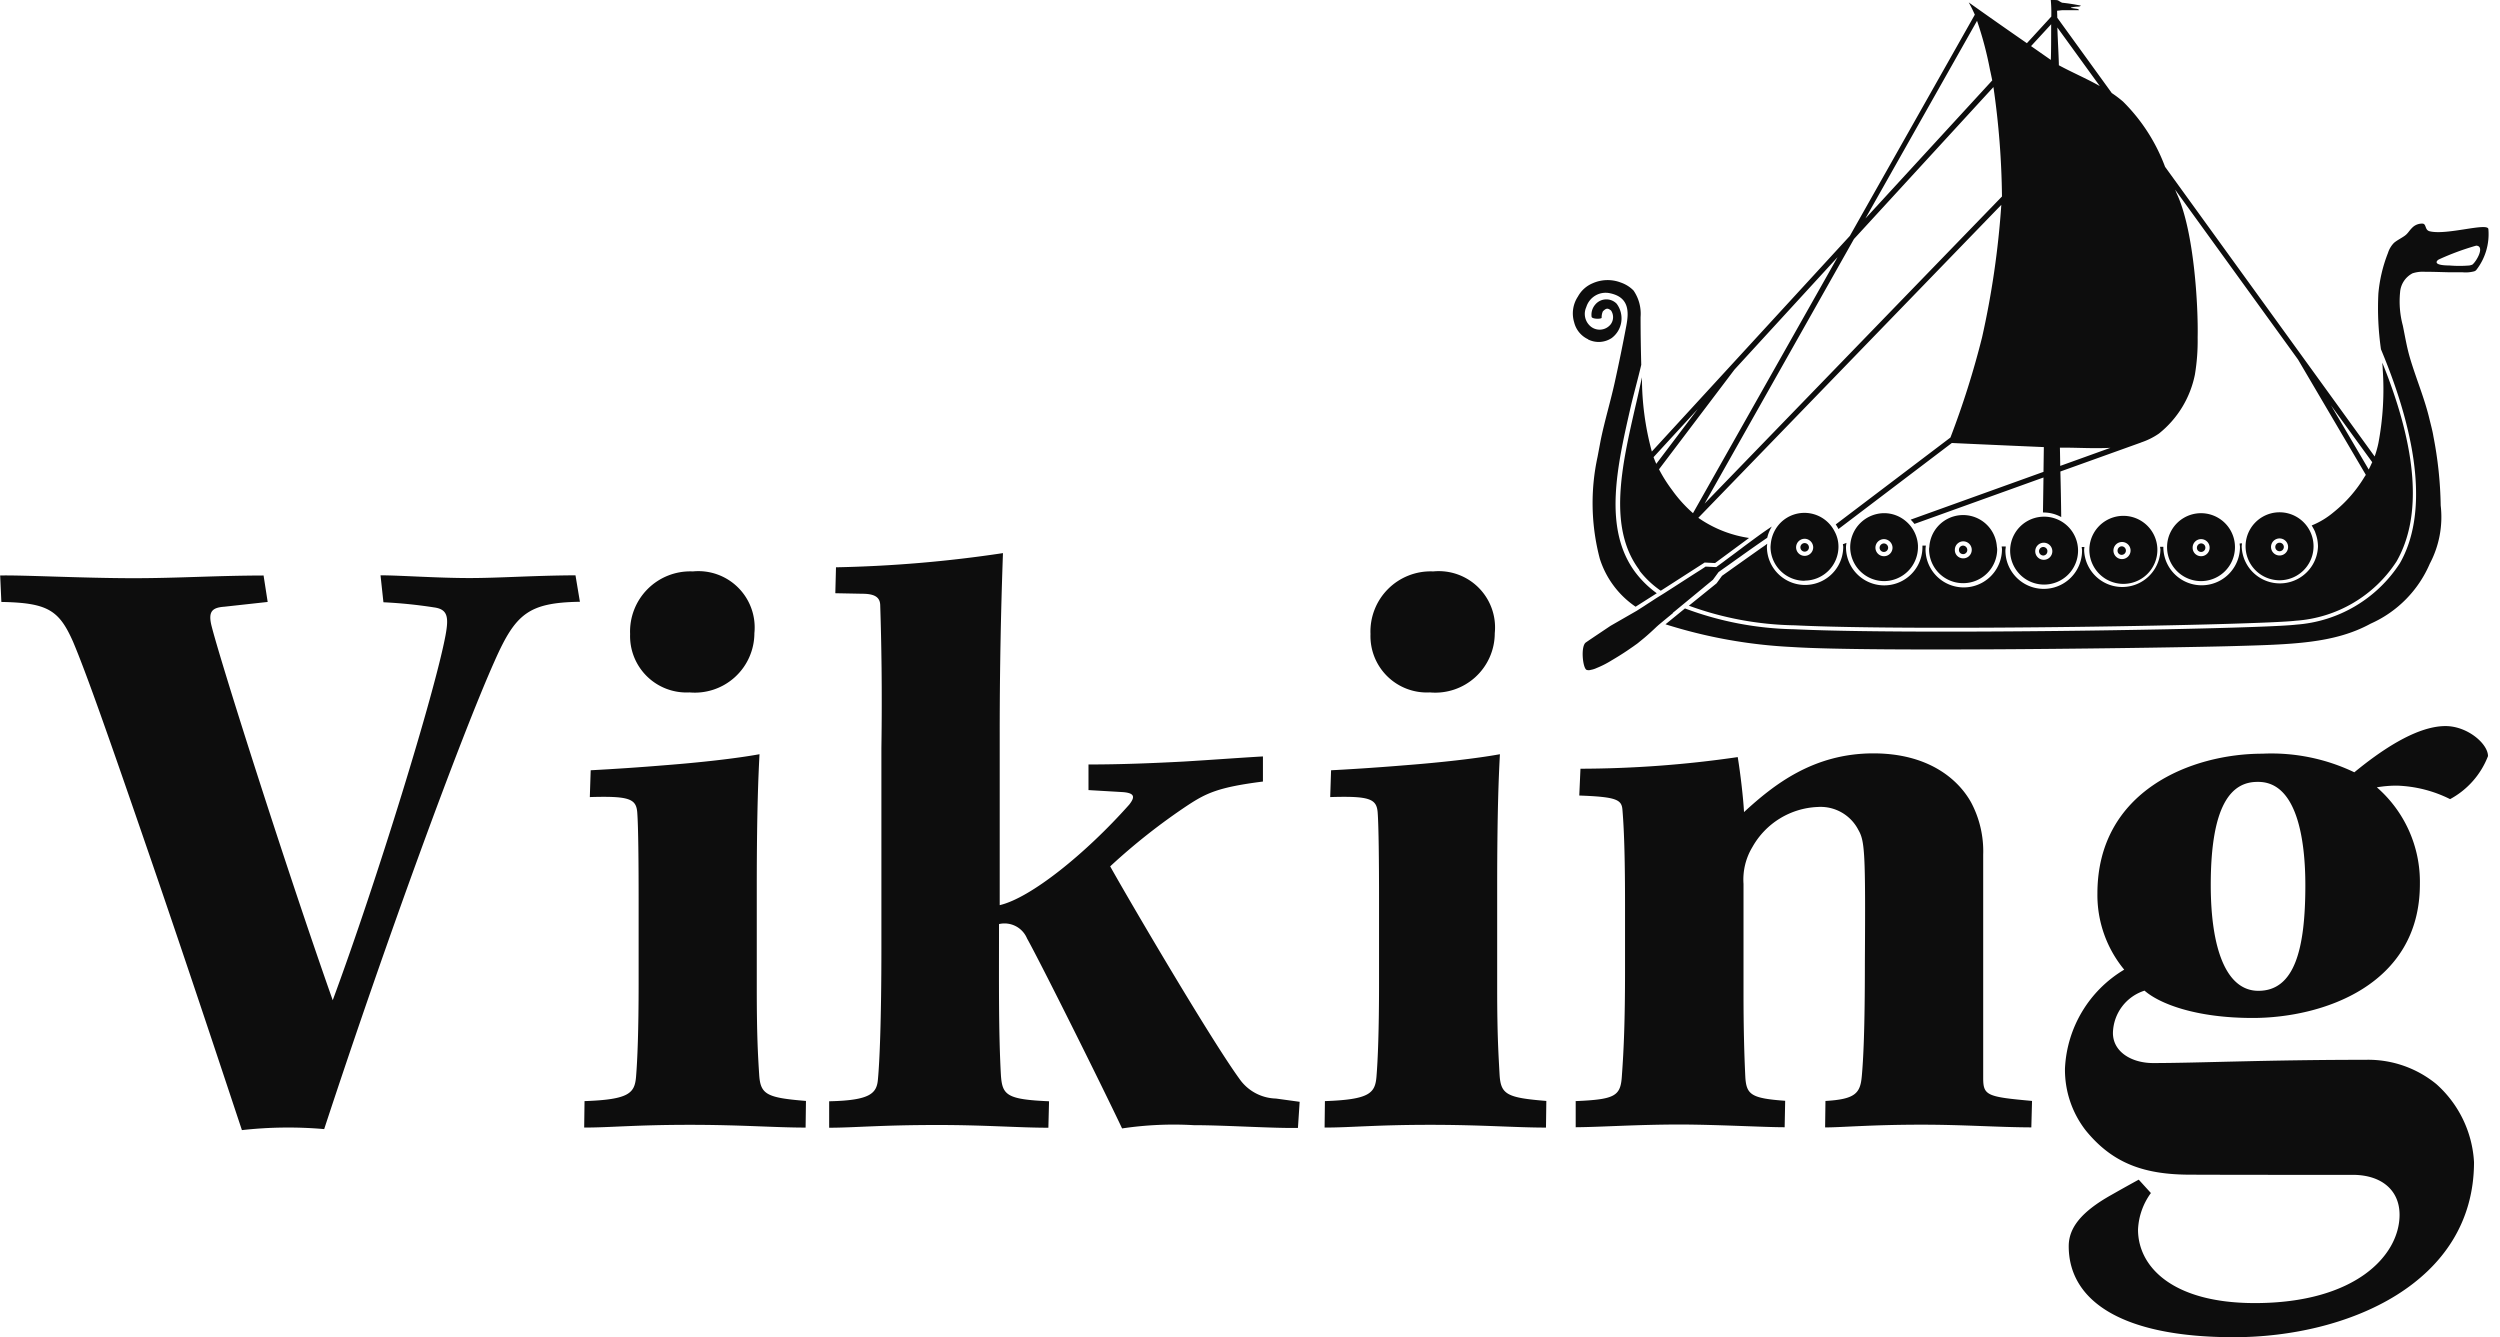 <svg xmlns="http://www.w3.org/2000/svg" width="86" height="46" fill="none"><g clip-path="url(#a)"><path fill="#0D0D0D" d="M0 19.797c.77-.018 2.878.093 4.592.093 1.545 0 2.796-.088 4.475-.093l.141.91-1.491.164c-.417.03-.547.165-.453.605.253 1.075 2.56 8.34 4.182 12.932 1.509-4.076 3.517-10.595 3.882-12.562.117-.634.064-.887-.394-.951q-.867-.135-1.744-.177l-.1-.927c.658 0 1.95.094 3.06.094 1.027 0 2.231-.088 3.647-.094l.152.91c-1.773.03-2.214.411-2.936 2.043-1.157 2.59-3.718 9.567-5.861 16.097-.942-.082-1.89-.07-2.83.035-.43-1.291-1.85-5.59-3.166-9.413-1.468-4.27-2.196-6.33-2.643-7.388-.481-1.086-.869-1.339-2.466-1.368l-.041-.91zm27.713 18.992c-1.057 0-2.203-.095-3.976-.095-1.897 0-2.725.094-3.641.094l.012-.91c1.544-.053 1.726-.276 1.773-.845.047-.57.088-1.586.088-3.207v-2.86c0-1.298-.011-2.537-.047-3.013-.035-.475-.27-.575-1.632-.534l.03-.922a86 86 0 0 0 2.589-.176c1.133-.088 2.378-.223 3.218-.376-.035.687-.094 1.862-.094 4.575v3.482c0 1.639.041 2.296.082 2.954.042.693.247.805 1.61.916l-.012.91zm-3.87-19.133a1.937 1.937 0 0 1 2.108 2.125 2.05 2.05 0 0 1-2.232 2.038 1.94 1.94 0 0 1-2.043-2.008 2.07 2.07 0 0 1 2.137-2.155zm4.915-.141c1.923-.038 3.842-.2 5.744-.488a171 171 0 0 0-.112 6.272v5.838c1.063-.247 2.954-1.768 4.457-3.46.2-.258.194-.393-.211-.428l-1.192-.07v-.881c1.145 0 2.249-.047 3.265-.1.998-.06 1.92-.13 2.736-.177v.864c-1.532.193-1.95.4-2.578.81a21.3 21.3 0 0 0-2.677 2.108c.775 1.38 3.476 5.973 4.44 7.3a1.58 1.58 0 0 0 1.262.687l.816.112-.059.898c-.84.018-2.501-.094-3.582-.094a12 12 0 0 0-2.467.112c-.728-1.539-2.807-5.708-3.27-6.536a.84.84 0 0 0-.964-.494c0 2.026-.017 3.7.065 5.192.047.693.194.84 1.656.904l-.023.91c-1.016 0-2.167-.094-3.806-.094-1.973 0-2.883.094-3.735.094v-.91c1.433-.03 1.645-.276 1.68-.781.053-.57.117-1.961.117-4.516V25.74c.03-2.032 0-3.66-.04-4.904 0-.305-.207-.411-.63-.411l-.915-.018zm24.424 19.274c-1.057 0-2.202-.095-3.976-.095-1.896 0-2.725.094-3.64.094l.011-.91c1.545-.053 1.727-.276 1.774-.845.047-.57.088-1.586.088-3.207v-2.86c0-1.298-.012-2.537-.047-3.013-.035-.475-.276-.575-1.633-.534l.03-.922c.452-.023 1.38-.076 2.59-.176 1.133-.088 2.378-.223 3.218-.376-.036.687-.094 1.862-.094 4.575v3.482c0 1.639.047 2.296.082 2.954.04.693.24.805 1.609.916l-.012.91zm-3.87-19.133a1.937 1.937 0 0 1 2.108 2.125 2.047 2.047 0 0 1-2.231 2.038 1.94 1.94 0 0 1-2.044-2.008 2.07 2.07 0 0 1 2.138-2.155zm4.886 18.222c1.392-.059 1.556-.176 1.597-.904.065-.887.106-1.897.106-3.553v-2.302c0-1.374-.023-2.484-.088-3.248-.023-.364-.194-.458-1.486-.505l.041-.922a38 38 0 0 0 5.41-.4c.093.565.193 1.428.216 1.892 1.016-.934 2.379-2.02 4.452-2.02 1.861 0 2.9.863 3.359 1.685.295.554.438 1.176.417 1.803v7.681c0 .605.135.646 1.68.787l-.024.91c-1.175-.005-2.32-.093-3.77-.093-1.75 0-2.743.094-3.324.094l.012-.91c1.021-.06 1.198-.26 1.25-.852.053-.576.106-1.598.106-3.876.024-3.858 0-4.21-.229-4.604a1.46 1.46 0 0 0-1.392-.781 2.7 2.7 0 0 0-2.249 1.38c-.23.381-.336.824-.305 1.268v3.817c0 1.046.023 2.05.064 2.855.042.58.218.704 1.369.787l-.018.91c-.699 0-2.237-.088-3.553-.094-1.556 0-2.748.088-3.635.094v-.91zm19.79 3.166a2.3 2.3 0 0 0-.44 1.256c0 1.28 1.192 2.526 4.017 2.526 3.47 0 4.98-1.645 4.98-3.037 0-.857-.634-1.368-1.591-1.374-2.073 0-4.217 0-5.603-.006-1.58 0-2.672-.381-3.6-1.52a3.4 3.4 0 0 1-.716-2.133 4.18 4.18 0 0 1 2.038-3.4 4.03 4.03 0 0 1-.922-2.619c0-3.535 3.235-4.81 5.678-4.81a6.6 6.6 0 0 1 3.16.64c.828-.68 2.096-1.59 3.136-1.59.757 0 1.462.61 1.462 1.033a2.84 2.84 0 0 1-1.304 1.48 4.4 4.4 0 0 0-1.82-.464 4 4 0 0 0-.699.058 4.31 4.31 0 0 1 1.48 3.33c0 3.506-3.388 4.604-5.75 4.604-1.967 0-3.212-.493-3.722-.94a1.56 1.56 0 0 0-1.087 1.457c0 .652.646 1.034 1.38 1.034 1.533 0 3.905-.112 7.317-.112a3.7 3.7 0 0 1 2.426.834 3.88 3.88 0 0 1 1.298 2.684c0 4.17-4.352 6.025-8.263 6.025s-5.679-1.286-5.679-3.13c0-.623.417-1.175 1.462-1.762q.512-.291.946-.528l.428.47zm3.665-14.147c-.904 0-1.603.804-1.603 3.547 0 2.143.511 3.64 1.639 3.64 1.245 0 1.615-1.432 1.615-3.629 0-1.58-.288-3.558-1.621-3.558zM62.08 19.973a1.167 1.167 0 0 0 1.163-1.169c0-.18-.044-.358-.13-.517a1.162 1.162 0 0 0-1.855-.311c-.18.18-.296.413-.335.664a2 2 0 0 0-.017.17 1.17 1.17 0 0 0 1.168 1.169zm0-1.44a.3.3 0 0 1 .294.294.294.294 0 1 1-.294-.293m2.578.306a.153.153 0 0 1 .147-.146.15.15 0 0 1 .147.146.147.147 0 1 1-.294 0m-2.725-.011a.15.15 0 0 1 .091-.136.147.147 0 0 1 .2.107.146.146 0 0 1-.2.165.15.15 0 0 1-.09-.136m-5.543.792c.208.27.458.507.74.7l1.509-.97.358.018 1.169-.863a4.1 4.1 0 0 1-1.745-.693L68.845 7.047a30 30 0 0 1-.663 4.563 30 30 0 0 1-1.087 3.441l-3.946 2.99q.052.075.094.158l3.9-2.96c1.11.053 3.165.141 3.165.141l-.012.852-4.569 1.644q.07.069.13.147l4.439-1.597-.018 1.204h.018c.214 0 .424.054.61.158-.005-.5-.017-1.098-.029-1.568l2.778-.998h-.006q.331-.109.617-.306a3.47 3.47 0 0 0 1.239-2.032q.105-.636.094-1.28c.023-1.022-.112-3.617-.705-4.915q-.035-.078-.07-.165l4.228 5.844 2.331 3.964a.2.2 0 0 1-.035.058c-.28.47-.642.886-1.069 1.228a2.8 2.8 0 0 1-.757.458q.055.089.1.182a.4.4 0 0 1 .029.076 1.4 1.4 0 0 1 .064.223q.021.117.024.235a1.313 1.313 0 0 1-2.625 0 1 1 0 0 1 .012-.1.4.4 0 0 0-.082.006c0 .041.011.077.011.118a1.318 1.318 0 1 1-2.636 0v-.006h-.112c0 .035.012.07.012.106a1.313 1.313 0 0 1-2.625 0 1 1 0 0 1 .011-.1h-.094c0 .04.012.082.012.123a1.318 1.318 0 1 1-2.637 0c0-.047.012-.094.012-.14h-.14c0 .029.01.058.01.093a1.315 1.315 0 1 1-2.63 0 1 1 0 0 1 .012-.123h-.118v.053a1.315 1.315 0 1 1-2.63 0q.003-.075.017-.147l-.106.04h-.017c0 .03.011.066.011.095a1.312 1.312 0 1 1-2.625 0 1 1 0 0 1 .012-.106l-.07.053c-.065.047-.13.088-.194.135l-.54.382c-.17.123-.341.24-.511.364l-.241.17-.188.259-.952.769c1.168.427 2.399.655 3.642.675 4.17.206 16.05-.011 17.23-.158a4.5 4.5 0 0 0 3.47-2.038c.887-1.545.723-3.847-.487-6.836 0 .07.012.147.012.218.06.85.01 1.705-.147 2.542a3.5 3.5 0 0 1-.13.464l-7.21-9.965a6.2 6.2 0 0 0-1.446-2.244 4 4 0 0 0-.387-.293L70.77.61c0-.106-.006-.194-.006-.241l.17-.018h.581c0-.04-.07-.047-.1-.052-.017 0-.176-.03-.176-.024 0-.012.024-.023.036-.023q.098-.021.2-.024a.2.2 0 0 0 .076-.012s.04-.023.029-.023a7 7 0 0 0-.646-.1C70.741 0 70.865 0 70.547 0q.025.285.018.57l-.84.916A185 185 0 0 1 67.723.082c.082.141.147.282.211.423l-4.299 7.61-6.812 7.418a9.7 9.7 0 0 1-.34-2.555c-.07.323-.141.652-.218.975-.475 2.067-.969 4.205.135 5.662zm25.21-3.717q-.054.123-.117.247l-1.298-2.208 1.422 1.961zm-10.729.123c-.005-.37-.011-.628-.011-.628h.135c.499 0 1.057.035 1.603.006zm1.351-13.072c-.458-.258-.957-.47-1.398-.71 0-.189-.035-.811-.052-1.299l1.456 2.009zM70.56.834c0 .446 0 .957-.012 1.227l-.68-.475zM68.01.716q.285.83.447 1.692c.023.094.047.217.076.358l-4.363 4.75zm-4.234 7.506 4.798-5.227q.274 1.872.294 3.764l-10.23 10.565zm-.546.593-4.991 8.838a4.6 4.6 0 0 1-.717-.793 5 5 0 0 1-.452-.716l2.596-3.43 3.576-3.9zm-4.827 5.256-1.427 1.885q-.051-.114-.094-.23zm-.852 7.018-.405.334-.105.088c-.024.024-.047.041-.071.065-.123.117-.252.235-.382.346-.076.065-.152.124-.229.188q-.043.036-.094.07c-.035.024-.064.048-.1.071l-.205.141a10 10 0 0 1-.517.323 3.3 3.3 0 0 1-.517.264.8.8 0 0 1-.205.065.23.23 0 0 1-.141 0c-.135-.053-.212-.822-.024-.945.247-.17.558-.376.846-.57l.91-.523c.088-.058.176-.111.265-.17.105-.07.21-.135.317-.206.14-.094.287-.176.428-.27.359-.229.71-.458 1.07-.687q.14-.086.281-.182l.364.018.264-.194c.177-.135.359-.264.535-.4q.06-.042.123-.093c.329-.241.652-.488.993-.71q-.112.18-.159.387-.477.327-.945.663c-.17.118-.335.241-.505.358-.077.053-.147.106-.224.159l-.193.264c-.112.094-.23.188-.341.282l-.898.74c-.047.041-.094.076-.142.118zm20.719-2.273a.147.147 0 1 1 .294 0 .147.147 0 0 1-.294 0m-2.696.023a.15.15 0 0 1 .141-.146.147.147 0 1 1-.055.282.14.14 0 0 1-.086-.136m.141 1.151a1.168 1.168 0 1 0 0-2.336 1.168 1.168 0 0 0 0 2.336m0-1.444a.294.294 0 1 1-.206.501.29.29 0 0 1-.082-.208.29.29 0 0 1 .288-.293m2.702 1.415a1.169 1.169 0 1 0 0-2.338 1.169 1.169 0 0 0 0 2.338m0-1.439a.293.293 0 1 1 0 .587.293.293 0 0 1 0-.587m7.182-10.647c-.041-.223-1.433.223-2.014.082-.177-.04-.112-.246-.241-.264a.47.47 0 0 0-.37.147c-.112.111-.141.194-.259.276-.117.082-.252.147-.358.235a.86.86 0 0 0-.211.352 5 5 0 0 0-.33 1.398q-.047.962.089 1.914c1.327 3.172 1.586 5.726.652 7.359a4.65 4.65 0 0 1-3.576 2.114c-.84.105-7.036.24-12.069.24-2.085 0-3.97-.023-5.191-.082a11.2 11.2 0 0 1-3.758-.716l-.67.546c1.41.447 2.874.71 4.352.781 2.701.182 13.225.024 15.127-.03 2.073-.058 3.524-.087 4.78-.774a3.96 3.96 0 0 0 2.033-2.062 3.43 3.43 0 0 0 .375-2.002 13.4 13.4 0 0 0-.252-2.384c-.024-.16-.082-.376-.13-.57-.17-.728-.47-1.421-.68-2.138-.106-.364-.165-.728-.241-1.098a3.2 3.2 0 0 1-.094-1.145.8.8 0 0 1 .428-.652q.207-.066.423-.053c.288 0 .582.012.87.018h.434q.203.018.4-.035a.2.2 0 0 0 .052-.03l.012-.012a2.002 2.002 0 0 0 .417-1.421zm-.546 1.228a1 1 0 0 1-.1.029q-.35.03-.699 0c-.07 0-.529 0-.417-.159a.2.2 0 0 1 .07-.053 9 9 0 0 1 1.275-.47c.317.018-.006.564-.135.653zM64.81 19.99a1.17 1.17 0 0 0 1.168-1.168v-.053a1.17 1.17 0 0 0-.41-.834 1.15 1.15 0 0 0-.752-.282 1.175 1.175 0 0 0-1.169 1.169 1.17 1.17 0 0 0 1.169 1.168zm0-1.444a.3.3 0 0 1 .293.293.294.294 0 1 1-.293-.293m-10.183-6.877a.87.87 0 0 1-.476-.582 1.05 1.05 0 0 1 .13-.886c.113-.207.293-.368.51-.458.306-.135.652-.143.963-.024.167.057.318.151.44.276.183.267.268.588.242.91 0 .623.011 1.163.023 1.645-.106.452-.258 1.004-.346 1.374-.482 2.102-.987 4.275.158 5.784q.31.403.722.7l-.728.463a3.14 3.14 0 0 1-1.233-1.656 7.5 7.5 0 0 1-.076-3.5l.105-.558c.136-.67.335-1.321.482-1.985q.22-.993.405-1.979c.082-.44.112-.963-.558-1.104a.696.696 0 0 0-.822.476.56.56 0 0 0 .094.61.486.486 0 0 0 .744-.016.41.41 0 0 0 .014-.477c-.112-.088-.165-.088-.282.03a.5.5 0 0 0-.041.217c0 .053-.353.053-.347-.041a.53.53 0 0 1 .118-.4.496.496 0 0 1 .745-.04.844.844 0 0 1-.17 1.18.81.81 0 0 1-.816.047zm12.908 8.392a1.17 1.17 0 0 0 1.168-1.169 1 1 0 0 0-.011-.094 1.164 1.164 0 0 0-2.32-.023c0 .04-.012.076-.012.117a1.17 1.17 0 0 0 1.169 1.169zm0-1.439a.293.293 0 1 1-.206.501.28.28 0 0 1-.082-.207.29.29 0 0 1 .288-.294m5.455 1.462a1.17 1.17 0 1 0 .012-2.338 1.17 1.17 0 0 0-.012 2.338m0-1.439a.293.293 0 0 1 .216.5.294.294 0 1 1-.216-.5m-5.602.27a.144.144 0 0 1 .14-.146.15.15 0 0 1 .137.203.15.15 0 0 1-.08.08.15.15 0 0 1-.158-.033.14.14 0 0 1-.039-.103m2.754.048a.15.15 0 0 1 .09-.136.145.145 0 0 1 .19.08q.01.027.008.056a.145.145 0 0 1-.141.146.15.15 0 0 1-.147-.146m2.702-.024a.15.15 0 0 1 .14-.147.147.147 0 0 1 0 .294.14.14 0 0 1-.14-.147m-2.555 1.169a1.168 1.168 0 1 0-.011-2.335 1.168 1.168 0 0 0 .011 2.335m0-1.439a.294.294 0 1 1 0 .587.294.294 0 0 1 0-.587m-10.394.875-.012.012z"/></g><defs><clipPath id="a"><path fill="#fff" d="M0 0h85.621v46H0z"/></clipPath></defs></svg>